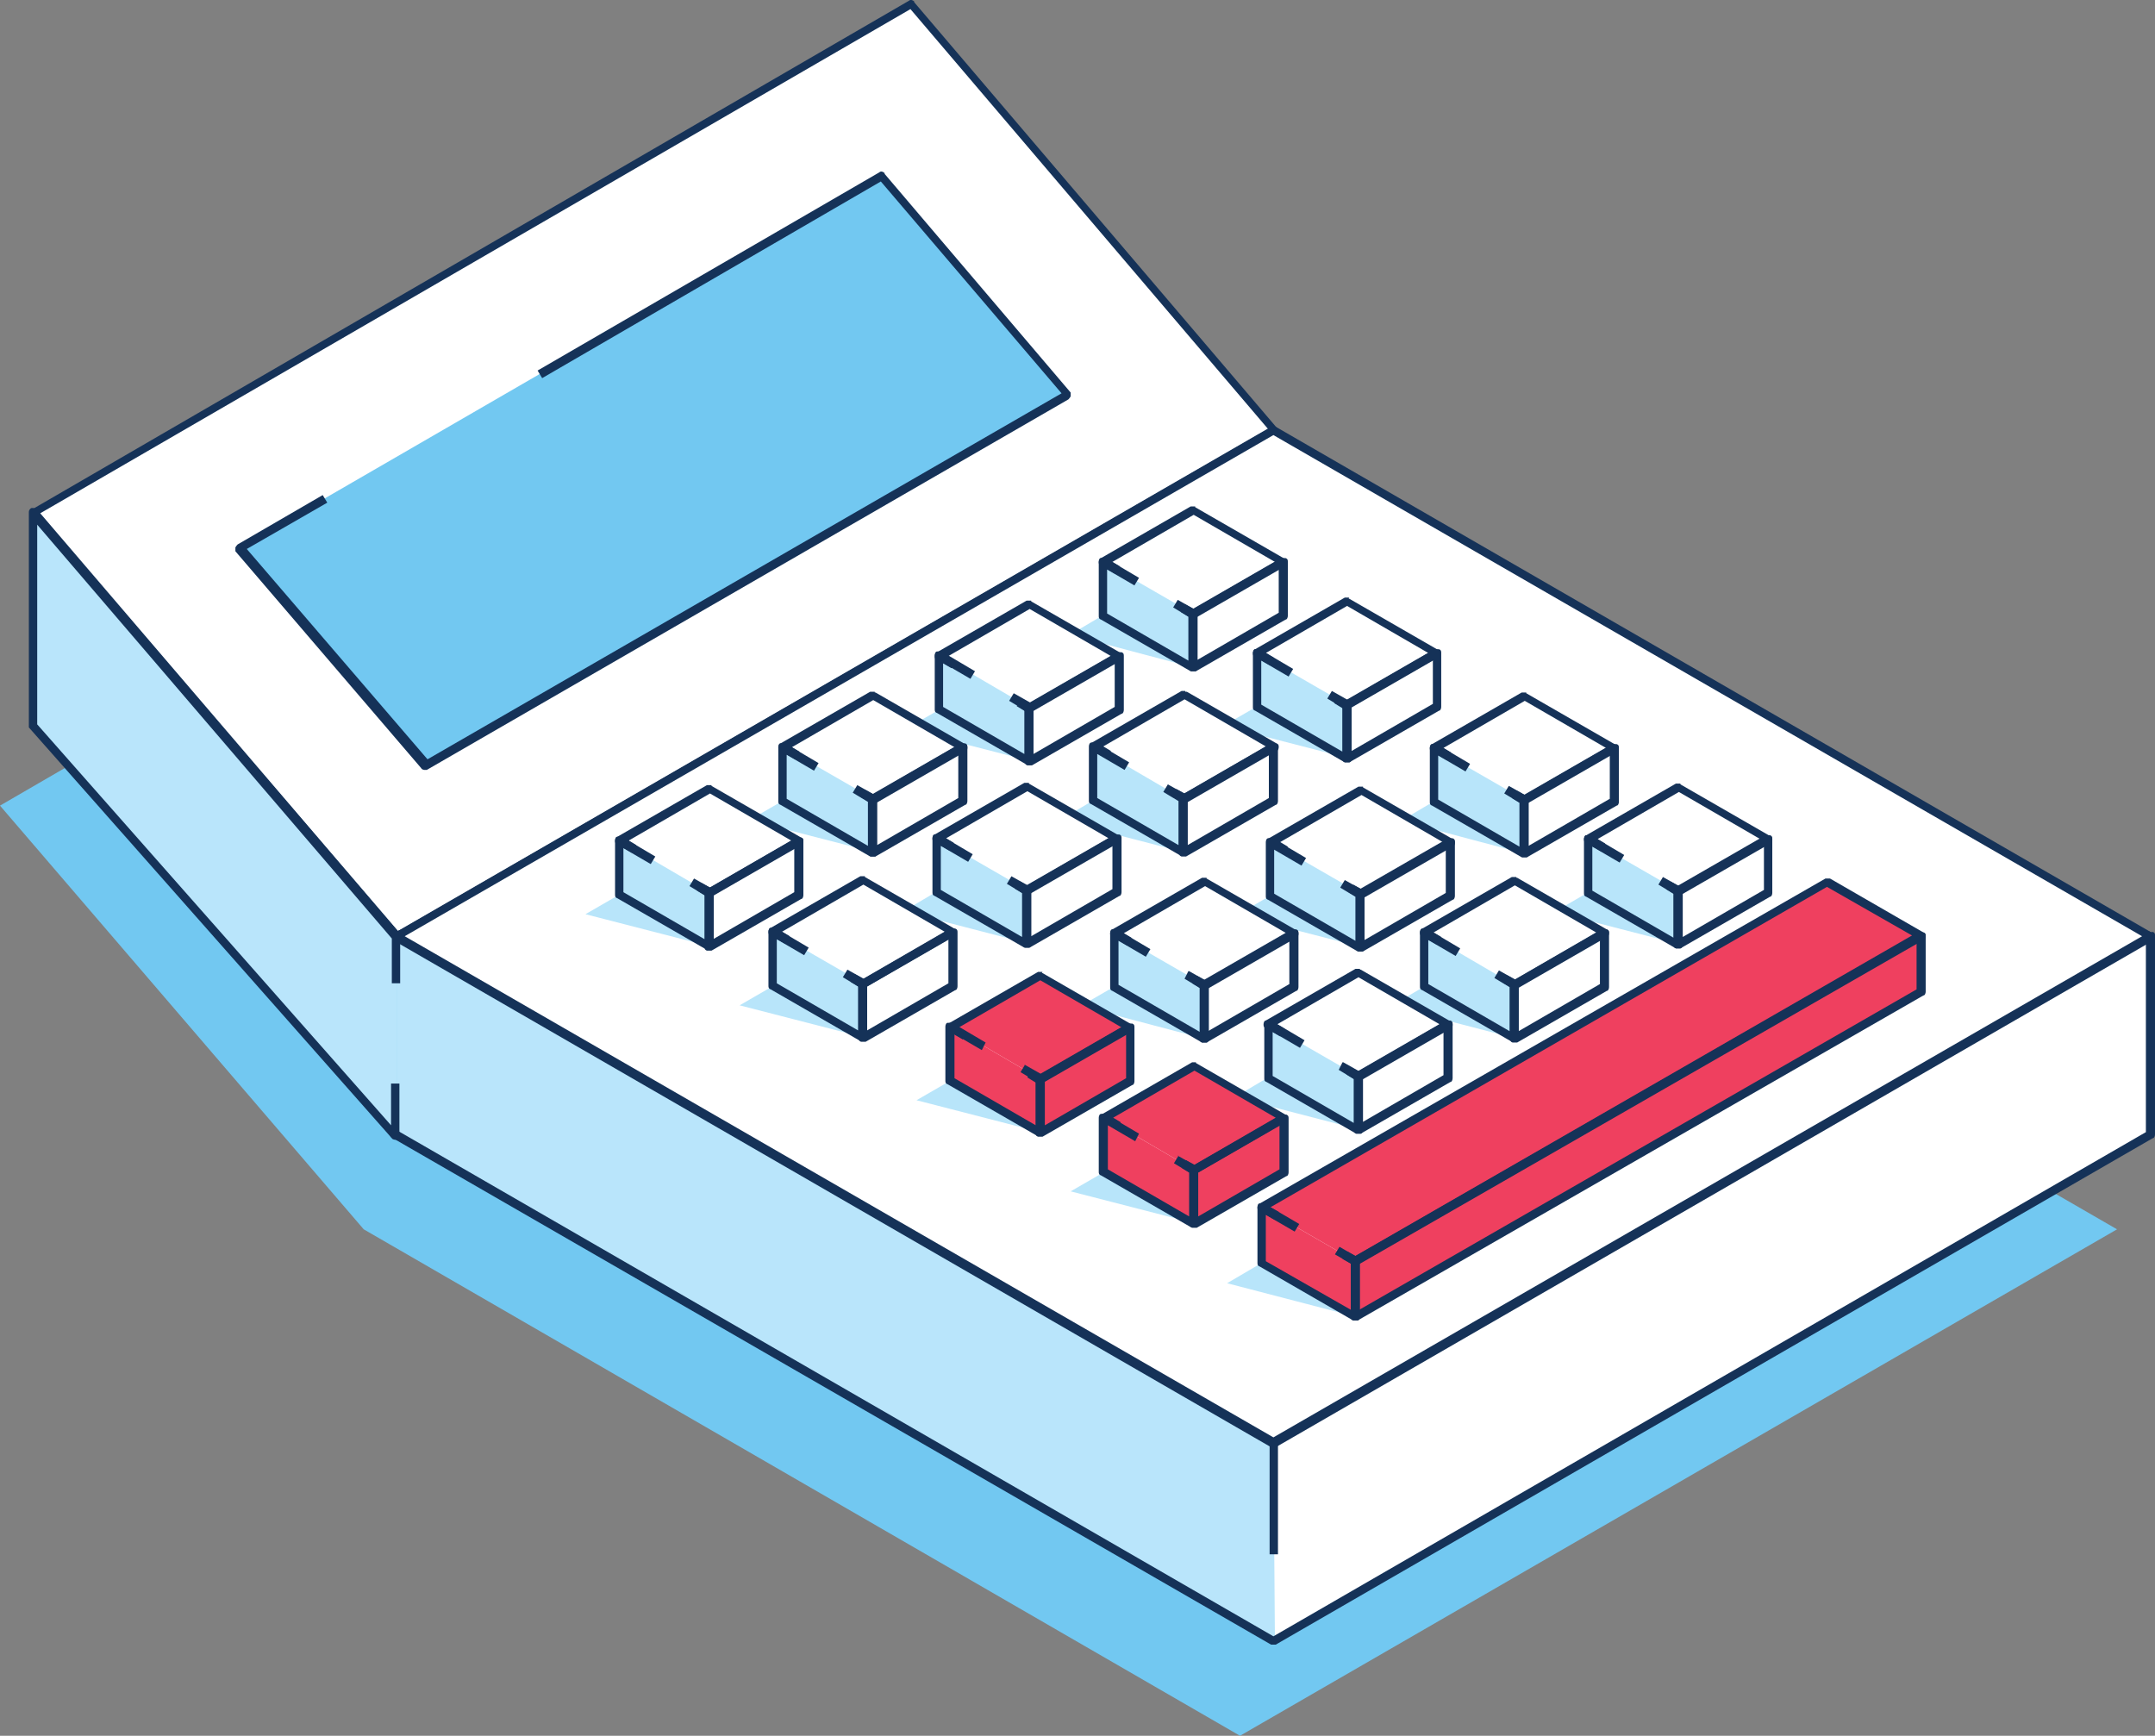 <?xml version="1.0" encoding="UTF-8"?>
<svg id="Layer_1" xmlns="http://www.w3.org/2000/svg" version="1.1" viewBox="0 0 283.8 228.6">
  <rect x="0" y="0" width="283.8" height="228.6" fill="#808080" stroke="none"/>
  <!-- Generator: Adobe Illustrator 29.1.0, SVG Export Plug-In . SVG Version: 2.1.0 Build 142)  -->
  <defs>
    <style>
      .st0 {
        fill: #ef405f;
      }

      .st1 {
        fill: #72c8f1;
      }

      .st2 {
        fill: #fff;
      }

      .st3 {
        fill: #b9e5fb;
      }

      .st4 {
        fill: #b8e5fa;
      }

      .st5 {
        fill: #153258;
      }
    </style>
  </defs>
  <polygon class="st1" points="115.5 39.1 0 106.1 47.9 161.9 163.3 228.6 278.8 161.9 163.3 95.2 115.5 39.1"/>
  <polygon class="st2" points="4.4 67.5 52.3 123.3 167.7 56.6 119.9 .5 4.4 67.5"/>
  <polygon class="st1" points="31.6 72.1 56.1 100.7 140.6 51.9 116.1 23.2 31.6 72.1"/>
  <path class="st5" d="M116.5,22.8c-.2-.2-.5-.3-.7-.1l-45,26.1.6,1,44.6-25.9,23.8,27.9-83.5,48.2-23.8-27.7,10.6-6.1-.6-1-11.2,6.5c0,0-.2.2-.3.4,0,.2,0,.3,0,.5l24.5,28.6c0,.1.3.2.4.2h.3l84.5-48.8c0,0,.2-.2.3-.4,0-.2,0-.3,0-.5l-24.5-28.8h0Z"/>
  <path class="st5" d="M120.4.2c-.2-.2-.5-.3-.7-.1L4.2,67.1c0,0-.2.2-.3.4,0,.2,0,.3,0,.5l47.8,55.8c0,.1.3.2.4.2h.3l115.5-66.7c0,0,.2-.2.3-.4,0-.2,0-.3,0-.5L120.4.3h0ZM52.4,122.6L5.3,67.6,119.9,1.2l47.1,55.3L52.5,122.6h0Z"/>
  <g>
    <polygon class="st2" points="52.3 123.3 52.3 149.5 167.7 216.2 283.2 149.5 283.2 123.3 167.7 82.8 52.3 123.3"/>
    <polygon class="st3" points="52.3 123.3 52.3 149.5 167.9 216.2 167.7 190 52.3 123.3"/>
    <path class="st5" d="M283.4,122.8l-115.5-40.5h-.4l-116,40.6.4,1,115.8-40.6,114.9,40.3v25.5l-114.9,66.4-115.7-66.8-.6,1,116,66.9h.6l115.5-66.7c.2,0,.3-.3.3-.5v-26.2c0-.2,0-.4-.4-.5h0Z"/>
    <polygon class="st2" points="52.3 123.3 167.7 190 283.2 123.3 167.7 56.6 52.3 123.3"/>
    <path class="st5" d="M168,56.2h-.6L51.9,122.9c-.2,0-.3.3-.3.5s0,.4.3.5l115.5,66.7h.6l115.5-66.7c.2,0,.3-.3.3-.5s0-.4-.3-.5l-115.5-66.7h0ZM167.7,189.3L53.3,123.3l114.4-66,114.4,66-114.4,66Z"/>
    <rect class="st5" x="167.2" y="189.4" width="1.1" height="15.3"/>
  </g>
  <g>
    <g>
      <g>
        <polygon class="st4" points="161.1 95.6 177.4 99.8 165.6 93 161.1 95.6"/>
        <g>
          <g>
            <polygon class="st2" points="165.6 86 177.4 92.8 189.2 86 177.4 79.2 165.6 86"/>
            <polygon class="st4" points="165.6 93 177.4 99.8 177.4 92.8 165.6 86 165.6 93"/>
            <polygon class="st2" points="177.4 99.8 189.2 93 189.2 86 177.4 92.8 177.4 99.8"/>
          </g>
          <g>
            <path class="st5" d="M177.7,78.7h-.6l-11.8,6.8c-.2,0-.3.3-.3.5s0,.4.3.5l1.9,1.1.5-1-1-.6,10.7-6.2,10.7,6.2-10.7,6.2-1.1-.6-.6,1,1.3.8h.6l11.8-6.8c.2,0,.3-.3.3-.5s0-.4-.3-.5l-11.8-6.8h0Z"/>
            <path class="st5" d="M175.4,91l-.6,1,2,1.2v5.8l-10.7-6.2v-5.8l3.6,2.1.6-1-4.4-2.6h-.6c-.2,0-.3.3-.3.5v7.1c0,.2,0,.4.3.5l11.8,6.8h.6c.2,0,.3-.3.3-.5v-7.1c0-.2,0-.4-.3-.5l-2.3-1.3h0Z"/>
            <path class="st5" d="M188.9,85.5l-11.8,6.8c-.2,0-.3.3-.3.5v7.1c0,.2,0,.4.3.5h.6l11.8-6.8c.2,0,.3-.3.3-.5v-7.1c0-.2,0-.4-.3-.5h-.6ZM188.7,92.7l-10.7,6.2v-5.8l10.7-6.2v5.8Z"/>
          </g>
        </g>
      </g>
      <g>
        <polygon class="st4" points="139.6 108 155.8 112.2 144 105.4 139.6 108"/>
        <g>
          <g>
            <polygon class="st2" points="144 98.3 155.8 105.2 167.6 98.3 155.8 91.5 144 98.3"/>
            <polygon class="st4" points="144 105.4 155.8 112.2 155.8 105.2 144 98.3 144 105.4"/>
            <polygon class="st2" points="155.8 112.2 167.6 105.4 167.6 98.3 155.8 105.2 155.8 112.2"/>
          </g>
          <g>
            <path class="st5" d="M156.1,91h-.5l-11.8,6.8c-.2,0-.3.3-.3.5s0,.4.3.5l1.9,1.1.6-1-1-.6,10.7-6.2,10.7,6.2-10.7,6.2-1.1-.6-.5,1,1.3.8h.6l11.8-6.8c.2,0,.3-.3.3-.5s0-.4-.3-.5l-11.8-6.8h-.2Z"/>
            <path class="st5" d="M153.8,103.3l-.6,1,2,1.2v5.8l-10.7-6.2v-5.8l3.6,2.1.6-1-4.4-2.6h-.6c-.2,0-.3.3-.3.5v7.1c0,.2,0,.4.3.5l11.8,6.8h.6c.2,0,.3-.3.3-.5v-7.1c0-.2,0-.4-.3-.5l-2.3-1.3h0Z"/>
            <path class="st5" d="M167.4,97.9l-11.8,6.8c-.2,0-.3.3-.3.5v7.1c0,.2,0,.4.3.5h.6l11.8-6.8c.2,0,.3-.3.3-.5v-7.1c0-.2,0-.4-.3-.5h-.6ZM167.1,105.1l-10.7,6.2v-5.8l10.7-6.2v5.8Z"/>
          </g>
        </g>
      </g>
      <g>
        <polygon class="st4" points="140.9 83.6 157.1 87.9 145.3 81 140.9 83.6"/>
        <g>
          <g>
            <polygon class="st2" points="145.3 74 157.1 80.8 168.9 74 157.1 67.2 145.3 74"/>
            <polygon class="st4" points="145.3 81 157.1 87.9 157.1 80.8 145.3 74 145.3 81"/>
            <polygon class="st2" points="157.1 87.9 168.9 81 168.9 74 157.1 80.8 157.1 87.9"/>
          </g>
          <g>
            <path class="st5" d="M157.4,66.7h-.6l-11.8,6.8c-.2,0-.3.3-.3.5s0,.4.3.5l1.9,1.1.6-1-1-.6,10.7-6.2,10.7,6.2-10.7,6.2-1.1-.6-.6,1,1.3.8h.6l11.8-6.8c.2,0,.3-.3.3-.5s0-.4-.3-.5l-11.8-6.8h0Z"/>
            <path class="st5" d="M155.1,79l-.6,1,2,1.2v5.8l-10.7-6.2v-5.8l3.6,2.1.6-1-4.4-2.6h-.6c-.2,0-.3.3-.3.5v7.1c0,.2,0,.4.3.5l11.8,6.8h.6c.2,0,.3-.3.3-.5v-7.1c0-.2,0-.4-.3-.5l-2.3-1.3h0Z"/>
            <path class="st5" d="M168.7,73.5l-11.8,6.8c-.2,0-.3.3-.3.5v7.1c0,.2,0,.4.3.5h.6l11.8-6.8c.2,0,.3-.3.3-.5v-7.1c0-.2,0-.4-.3-.5h-.6ZM168.4,80.7l-10.7,6.2v-5.8l10.7-6.2v5.8Z"/>
          </g>
        </g>
      </g>
      <g>
        <polygon class="st4" points="119.3 96 135.6 100.2 123.8 93.4 119.3 96"/>
        <g>
          <g>
            <polygon class="st2" points="123.8 86.3 135.6 93.2 147.4 86.3 135.6 79.5 123.8 86.3"/>
            <polygon class="st4" points="123.8 93.4 135.6 100.2 135.6 93.2 123.8 86.3 123.8 93.4"/>
            <polygon class="st2" points="135.6 100.2 147.4 93.4 147.4 86.3 135.6 93.2 135.6 100.2"/>
          </g>
          <g>
            <path class="st5" d="M135.8,79.1h-.6l-11.8,6.8c-.2,0-.3.3-.3.5s0,.4.3.5l1.9,1.1.6-1-1-.6,10.7-6.2,10.7,6.2-10.7,6.2-1.1-.6-.6,1,1.3.8h.6l11.8-6.8c.2,0,.3-.3.3-.5s0-.4-.3-.5l-11.8-6.8h0Z"/>
            <path class="st5" d="M133.5,91.3l-.6,1,2,1.2v5.8l-10.7-6.2v-5.8l3.6,2.1.6-1-4.4-2.6h-.6c-.2,0-.3.3-.3.5v7.1c0,.2,0,.4.3.5l11.8,6.8h.6c.2,0,.3-.3.3-.5v-7.1c0-.2,0-.4-.3-.5l-2.3-1.3h0Z"/>
            <path class="st5" d="M147.1,85.9l-11.8,6.8c-.2,0-.3.3-.3.5v7.1c0,.2,0,.4.3.5h.6l11.8-6.8c.2,0,.3-.3.3-.5v-7.1c0-.2,0-.4-.3-.5h-.6ZM146.8,93.1l-10.7,6.2v-5.8l10.7-6.2v5.8Z"/>
          </g>
        </g>
      </g>
      <g>
        <polygon class="st4" points="119 120 135.2 124.2 123.4 117.4 119 120"/>
        <g>
          <g>
            <polygon class="st2" points="123.4 110.4 135.2 117.2 147 110.4 135.2 103.6 123.4 110.4"/>
            <polygon class="st4" points="123.4 117.4 135.2 124.2 135.2 117.2 123.4 110.4 123.4 117.4"/>
            <polygon class="st2" points="135.2 124.2 147 117.4 147 110.4 135.2 117.2 135.2 124.2"/>
          </g>
          <g>
            <path class="st5" d="M135.5,103.1h-.6l-11.8,6.8c-.2,0-.3.3-.3.5s0,.4.3.5l1.9,1.1.6-1-1-.6,10.7-6.2,10.7,6.2-10.7,6.2-1.1-.6-.6,1,1.3.8h.6l11.8-6.8c.2,0,.3-.3.3-.5s0-.4-.3-.5l-11.8-6.8h0Z"/>
            <path class="st5" d="M133.2,115.4l-.6,1,2,1.2v5.8l-10.7-6.2v-5.8l3.6,2.1.6-1-4.4-2.6h-.6c-.2,0-.3.3-.3.5v7.1c0,.2,0,.4.3.5l11.8,6.8h.6c.2,0,.3-.3.3-.5v-7.1c0-.2,0-.4-.3-.5l-2.3-1.3h0Z"/>
            <path class="st5" d="M146.8,109.9l-11.8,6.8c-.2,0-.3.3-.3.5v7.1c0,.2,0,.4.3.5h.6l11.8-6.8c.2,0,.3-.3.3-.5v-7.1c0-.2,0-.4-.3-.5h-.6ZM146.5,117.1l-10.7,6.2v-5.8l10.7-6.2v5.8h0Z"/>
          </g>
        </g>
      </g>
      <g>
        <polygon class="st4" points="97.4 132.4 113.7 136.6 101.9 129.8 97.4 132.4"/>
        <g>
          <g>
            <polygon class="st2" points="101.9 122.7 113.7 129.5 125.5 122.7 113.7 115.9 101.9 122.7"/>
            <polygon class="st4" points="101.9 129.8 113.7 136.6 113.7 129.5 101.9 122.7 101.9 129.8"/>
            <polygon class="st2" points="113.7 136.6 125.5 129.8 125.5 122.7 113.7 129.5 113.7 136.6"/>
          </g>
          <g>
            <path class="st5" d="M113.9,115.4h-.6l-11.8,6.8c-.2,0-.3.3-.3.5s0,.4.3.5l1.9,1.1.6-1-1-.6,10.7-6.2,10.7,6.2-10.7,6.2-1.1-.6-.6,1,1.3.8h.6l11.8-6.8c.2,0,.3-.3.3-.5s0-.4-.3-.5l-11.8-6.8h0Z"/>
            <path class="st5" d="M111.6,127.7l-.6,1,2,1.2v5.8l-10.7-6.2v-5.8l3.6,2.1.6-1-4.4-2.6h-.6c-.2,0-.3.3-.3.5v7.1c0,.2,0,.4.3.5l11.8,6.8h.6c.2,0,.3-.3.3-.5v-7.1c0-.2,0-.4-.3-.5l-2.3-1.3h0Z"/>
            <path class="st5" d="M125.2,122.3l-11.8,6.8c-.2,0-.3.3-.3.5v7.1c0,.2,0,.4.3.5h.6l11.8-6.8c.2,0,.3-.3.3-.5v-7.1c0-.2,0-.4-.3-.5h-.6ZM124.9,129.5l-10.7,6.2v-5.8l10.7-6.2v5.8Z"/>
          </g>
        </g>
      </g>
      <g>
        <polygon class="st4" points="98.7 108 115 112.2 103.2 105.4 98.7 108"/>
        <g>
          <g>
            <polygon class="st2" points="103.2 98.4 115 105.2 126.8 98.4 115 91.6 103.2 98.4"/>
            <polygon class="st4" points="103.2 105.4 115 112.2 115 105.2 103.2 98.4 103.2 105.4"/>
            <polygon class="st2" points="115 112.2 126.8 105.4 126.8 98.4 115 105.2 115 112.2"/>
          </g>
          <g>
            <path class="st5" d="M115.2,91.1h-.6l-11.8,6.8c-.2,0-.3.3-.3.5s0,.4.3.5l1.9,1.1.6-1-1-.6,10.7-6.2,10.7,6.2-10.7,6.2-1.1-.6-.5,1,1.3.8h.6l11.8-6.8c.2,0,.3-.3.3-.5s0-.4-.3-.5l-11.8-6.8h-.1Z"/>
            <path class="st5" d="M112.9,103.4l-.6,1,2,1.2v5.8l-10.7-6.2v-5.8l3.6,2.1.6-1-4.4-2.6h-.6c-.2,0-.3.3-.3.5v7.1c0,.2,0,.4.3.5l11.8,6.8h.6c.2,0,.3-.3.3-.5v-7.1c0-.2,0-.4-.3-.5l-2.3-1.3h0Z"/>
            <path class="st5" d="M126.5,97.9l-11.8,6.8c-.2,0-.3.3-.3.5v7.1c0,.2,0,.4.3.5h.6l11.8-6.8c.2,0,.3-.3.3-.5v-7.1c0-.2,0-.4-.3-.5h-.6ZM126.2,105.1l-10.7,6.2v-5.8l10.7-6.2v5.8Z"/>
          </g>
        </g>
      </g>
      <g>
        <polygon class="st4" points="77.1 120.4 93.4 124.6 81.6 117.8 77.1 120.4"/>
        <g>
          <g>
            <polygon class="st2" points="81.6 110.7 93.4 117.6 105.2 110.7 93.4 103.9 81.6 110.7"/>
            <polygon class="st4" points="81.6 117.8 93.4 124.6 93.4 117.6 81.6 110.7 81.6 117.8"/>
            <polygon class="st2" points="93.4 124.6 105.2 117.8 105.2 110.7 93.4 117.6 93.4 124.6"/>
          </g>
          <g>
            <path class="st5" d="M93.7,103.4h-.6l-11.8,6.8c-.2,0-.3.3-.3.5s0,.4.3.5l1.9,1.1.6-1-1-.6,10.7-6.2,10.7,6.2-10.7,6.2-1.1-.6-.6,1,1.3.8h.6l11.8-6.8c.2,0,.3-.3.3-.5s0-.4-.3-.5l-11.8-6.8h0Z"/>
            <path class="st5" d="M91.4,115.7l-.6,1,2,1.2v5.8l-10.7-6.2v-5.8l3.6,2.1.6-1-4.4-2.6h-.6c-.2,0-.3.3-.3.5v7.1c0,.2,0,.4.3.5l11.8,6.8h.6c.2,0,.3-.3.3-.5v-7.1c0-.2,0-.4-.3-.5l-2.3-1.3h0Z"/>
            <path class="st5" d="M104.9,110.3l-11.8,6.8c-.2,0-.3.3-.3.5v7.1c0,.2,0,.4.3.5h.6l11.8-6.8c.2,0,.3-.3.3-.5v-7.1c0-.2,0-.4-.3-.5h-.6ZM104.6,117.5l-10.7,6.2v-5.8l10.7-6.2v5.8h0Z"/>
          </g>
        </g>
      </g>
    </g>
    <g>
      <g>
        <polygon class="st4" points="204.7 120.1 221 124.3 209.2 117.5 204.7 120.1"/>
        <g>
          <g>
            <polygon class="st2" points="209.2 110.5 221 117.3 232.8 110.5 221 103.7 209.2 110.5"/>
            <polygon class="st4" points="209.2 117.5 221 124.3 221 117.3 209.2 110.5 209.2 117.5"/>
            <polygon class="st2" points="221 124.3 232.8 117.5 232.8 110.5 221 117.3 221 124.3"/>
          </g>
          <g>
            <path class="st5" d="M221.3,103.2h-.6l-11.8,6.8c-.2,0-.3.3-.3.5s0,.4.3.5l1.9,1.1.6-1-1-.6,10.7-6.2,10.7,6.2-10.7,6.2-1.1-.6-.6,1,1.3.8h.6l11.8-6.8c.2,0,.3-.3.3-.5s0-.4-.3-.5l-11.8-6.8h0Z"/>
            <path class="st5" d="M219,115.5l-.6,1,2,1.2v5.8l-10.7-6.2v-5.8l3.6,2.1.6-1-4.4-2.6h-.6c-.2,0-.3.3-.3.5v7.1c0,.2,0,.4.3.5l11.8,6.8h.6c.2,0,.3-.3.3-.5v-7.1c0-.2,0-.4-.3-.5l-2.3-1.3h0Z"/>
            <path class="st5" d="M232.5,110l-11.8,6.8c-.2,0-.3.3-.3.5v7.1c0,.2,0,.4.3.5h.6l11.8-6.8c.2,0,.3-.3.3-.5v-7.1c0-.2,0-.4-.3-.5h-.6ZM232.3,117.2l-10.7,6.2v-5.8l10.7-6.2v5.8h0Z"/>
          </g>
        </g>
      </g>
      <g>
        <polygon class="st4" points="183.2 132.5 199.4 136.7 187.6 129.9 183.2 132.5"/>
        <g>
          <g>
            <polygon class="st2" points="187.6 122.8 199.4 129.7 211.2 122.8 199.4 116 187.6 122.8"/>
            <polygon class="st4" points="187.6 129.9 199.4 136.7 199.4 129.7 187.6 122.8 187.6 129.9"/>
            <polygon class="st2" points="199.4 136.7 211.2 129.9 211.2 122.8 199.4 129.7 199.4 136.7"/>
          </g>
          <g>
            <path class="st5" d="M199.7,115.5h-.6l-11.8,6.8c-.2,0-.3.3-.3.5s0,.4.3.5l1.9,1.1.6-1-1-.6,10.7-6.2,10.7,6.2-10.7,6.2-1.1-.6-.5,1,1.3.8h.6l11.8-6.8c.2,0,.3-.3.3-.5s0-.4-.3-.5l-11.8-6.8h-.1Z"/>
            <path class="st5" d="M197.4,127.8l-.6,1,2,1.2v5.8l-10.7-6.2v-5.8l3.6,2.1.6-1-4.4-2.6h-.6c-.2,0-.3.3-.3.5v7.1c0,.2,0,.4.3.5l11.8,6.8h.6c.2,0,.3-.3.3-.5v-7.1c0-.2,0-.4-.3-.5l-2.3-1.3h0Z"/>
            <path class="st5" d="M211,122.4l-11.8,6.8c-.2,0-.3.3-.3.5v7.1c0,.2,0,.4.3.5h.6l11.8-6.8c.2,0,.3-.3.3-.5v-7.1c0-.2,0-.4-.3-.5h-.6ZM210.7,129.6l-10.7,6.2v-5.8l10.7-6.2v5.8Z"/>
          </g>
        </g>
      </g>
      <g>
        <polygon class="st4" points="184.5 108.1 200.7 112.4 188.9 105.5 184.5 108.1"/>
        <g>
          <g>
            <polygon class="st2" points="188.9 98.5 200.7 105.3 212.6 98.5 200.7 91.7 188.9 98.5"/>
            <polygon class="st4" points="188.9 105.5 200.7 112.4 200.7 105.3 188.9 98.5 188.9 105.5"/>
            <polygon class="st2" points="200.7 112.4 212.6 105.5 212.6 98.5 200.7 105.3 200.7 112.4"/>
          </g>
          <g>
            <path class="st5" d="M201,91.2h-.6l-11.8,6.8c-.2,0-.3.3-.3.5s0,.4.3.5l1.9,1.1.6-1-1-.6,10.7-6.2,10.7,6.2-10.7,6.2-1.1-.6-.6,1,1.3.8h.6l11.8-6.8c.2,0,.3-.3.3-.5s0-.4-.3-.5l-11.8-6.8h0Z"/>
            <path class="st5" d="M198.7,103.5l-.6,1,2,1.2v5.8l-10.7-6.2v-5.8l3.6,2.1.6-1-4.4-2.6h-.6c-.2,0-.3.3-.3.5v7.1c0,.2,0,.4.3.5l11.8,6.8h.6c.2,0,.3-.3.3-.5v-7.1c0-.2,0-.4-.3-.5l-2.3-1.3h0Z"/>
            <path class="st5" d="M212.3,98l-11.8,6.8c-.2,0-.3.3-.3.5v7.1c0,.2,0,.4.3.5h.6l11.8-6.8c.2,0,.3-.3.3-.5v-7.1c0-.2,0-.4-.3-.5h-.6ZM212,105.2l-10.7,6.2v-5.8l10.7-6.2v5.8Z"/>
          </g>
        </g>
      </g>
      <g>
        <polygon class="st4" points="162.9 120.5 179.2 124.7 167.4 117.9 162.9 120.5"/>
        <g>
          <g>
            <polygon class="st2" points="167.4 110.9 179.2 117.7 191 110.9 179.2 104 167.4 110.9"/>
            <polygon class="st4" points="167.4 117.9 179.2 124.7 179.2 117.7 167.4 110.9 167.4 117.9"/>
            <polygon class="st2" points="179.2 124.7 191 117.9 191 110.9 179.2 117.7 179.2 124.7"/>
          </g>
          <g>
            <path class="st5" d="M179.5,103.6h-.6l-11.8,6.8c-.2,0-.3.3-.3.5s0,.4.3.5l1.9,1.1.6-1-1-.6,10.7-6.2,10.7,6.2-10.7,6.2-1.1-.6-.6,1,1.3.8h.6l11.8-6.8c.2,0,.3-.3.3-.5s0-.4-.3-.5l-11.8-6.8h0Z"/>
            <path class="st5" d="M177.1,115.9l-.6,1,2,1.2v5.8l-10.7-6.2v-5.8l3.6,2.1.6-1-4.4-2.6h-.6c-.2,0-.3.3-.3.5v7.1c0,.2,0,.4.3.5l11.8,6.8h.6c.2,0,.3-.3.3-.5v-7.1c0-.2,0-.4-.3-.5l-2.3-1.3h0Z"/>
            <path class="st5" d="M190.7,110.4l-11.8,6.8c-.2,0-.3.3-.3.5v7.1c0,.2,0,.4.3.5h.6l11.8-6.8c.2,0,.3-.3.3-.5v-7.1c0-.2,0-.4-.3-.5h-.6ZM190.4,117.6l-10.7,6.2v-5.8l10.7-6.2v5.8h0Z"/>
          </g>
        </g>
      </g>
      <g>
        <polygon class="st4" points="162.6 144.5 178.8 148.7 167 141.9 162.6 144.5"/>
        <g>
          <g>
            <polygon class="st2" points="167 134.9 178.8 141.7 190.6 134.9 178.8 128.1 167 134.9"/>
            <polygon class="st4" points="167 141.9 178.8 148.7 178.8 141.7 167 134.9 167 141.9"/>
            <polygon class="st2" points="178.8 148.7 190.6 141.9 190.6 134.9 178.8 141.7 178.8 148.7"/>
          </g>
          <g>
            <path class="st5" d="M179.1,127.6h-.6l-11.8,6.8c-.2,0-.3.3-.3.5s0,.4.3.5l1.9,1.1.6-1-1-.6,10.7-6.2,10.7,6.2-10.7,6.2-1.1-.6-.5,1,1.3.8h.6l11.8-6.8c.2,0,.3-.3.3-.5s0-.4-.3-.5l-11.8-6.8h-.1Z"/>
            <path class="st5" d="M176.8,139.9l-.5,1,2,1.2v5.8l-10.7-6.2v-5.8l3.6,2.1.6-1-4.4-2.6h-.6c-.2,0-.3.3-.3.5v7.1c0,.2,0,.4.3.5l11.8,6.8h.6c.2,0,.3-.3.3-.5v-7.1c0-.2,0-.4-.3-.5l-2.3-1.3h0Z"/>
            <path class="st5" d="M190.4,134.4l-11.8,6.8c-.2,0-.3.3-.3.5v7.1c0,.2,0,.4.3.5h.6l11.8-6.8c.2,0,.3-.3.3-.5v-7.1c0-.2,0-.4-.3-.5h-.6ZM190.1,141.6l-10.7,6.2v-5.8l10.7-6.2v5.8Z"/>
          </g>
        </g>
      </g>
      <g>
        <polygon class="st4" points="141 156.9 157.3 161.1 145.5 154.3 141 156.9"/>
        <g>
          <g>
            <polygon class="st0" points="145.5 147.2 157.3 154.1 169.1 147.2 157.3 140.4 145.5 147.2"/>
            <polygon class="st0" points="145.5 154.3 157.3 161.1 157.3 154.1 145.5 147.2 145.5 154.3"/>
            <polygon class="st0" points="157.3 161.1 169.1 154.3 169.1 147.2 157.3 154.1 157.3 161.1"/>
          </g>
          <g>
            <path class="st5" d="M157.5,139.9h-.5l-11.8,6.8c-.2,0-.3.3-.3.5s0,.4.3.5l1.9,1.1.5-1-1-.6,10.7-6.2,10.7,6.2-10.7,6.2-1.1-.6-.6,1,1.3.8h.6l11.8-6.8c.2,0,.3-.3.3-.5s0-.4-.3-.5l-11.8-6.8h0Z"/>
            <path class="st5" d="M155.2,152.2l-.6,1,2,1.2v5.8l-10.7-6.2v-5.8l3.6,2.1.5-1-4.4-2.6h-.6c-.2,0-.3.3-.3.5v7.1c0,.2,0,.4.3.5l11.8,6.8h.6c.2,0,.3-.3.3-.5v-7.1c0-.2,0-.4-.3-.5l-2.3-1.3h.1Z"/>
            <path class="st5" d="M168.8,146.8l-11.8,6.8c-.2,0-.3.3-.3.5v7.1c0,.2,0,.4.3.5h.6l11.8-6.8c.2,0,.3-.3.3-.5v-7.1c0-.2,0-.4-.3-.5h-.6ZM168.5,154l-10.7,6.2v-5.8l10.7-6.2v5.8Z"/>
          </g>
        </g>
      </g>
      <g>
        <polygon class="st4" points="142.3 132.5 158.6 136.8 146.8 129.9 142.3 132.5"/>
        <g>
          <g>
            <polygon class="st2" points="146.8 122.9 158.6 129.7 170.4 122.9 158.6 116.1 146.8 122.9"/>
            <polygon class="st4" points="146.8 129.9 158.6 136.8 158.6 129.7 146.8 122.9 146.8 129.9"/>
            <polygon class="st2" points="158.6 136.8 170.4 129.9 170.4 122.9 158.6 129.7 158.6 136.8"/>
          </g>
          <g>
            <path class="st5" d="M158.9,115.6h-.6l-11.8,6.8c-.2,0-.3.3-.3.5s0,.4.3.5l1.9,1.1.6-1-1-.6,10.7-6.2,10.7,6.2-10.7,6.2-1.1-.6-.6,1,1.3.8h.6l11.8-6.8c.2,0,.3-.3.3-.5s0-.4-.3-.5l-11.8-6.8h0Z"/>
            <path class="st5" d="M156.5,127.9l-.5,1,2,1.2v5.8l-10.7-6.2v-5.8l3.6,2.1.6-1-4.4-2.6h-.6c-.2,0-.3.3-.3.5v7.1c0,.2,0,.4.3.5l11.8,6.8h.6c.2,0,.3-.3.3-.5v-7.1c0-.2,0-.4-.3-.5l-2.3-1.3h0Z"/>
            <path class="st5" d="M170.1,122.4l-11.8,6.8c-.2,0-.3.3-.3.5v7.1c0,.2,0,.4.3.5h.6l11.8-6.8c.2,0,.3-.3.3-.5v-7.1c0-.2,0-.4-.3-.5h-.6ZM169.8,129.6l-10.7,6.2v-5.8l10.7-6.2v5.8Z"/>
          </g>
        </g>
      </g>
      <g>
        <polygon class="st4" points="120.7 144.9 137 149.1 125.2 142.3 120.7 144.9"/>
        <g>
          <g>
            <polygon class="st0" points="125.2 135.2 137 142.1 148.8 135.2 137 128.4 125.2 135.2"/>
            <polygon class="st0" points="125.2 142.3 137 149.1 137 142.1 125.2 135.2 125.2 142.3"/>
            <polygon class="st0" points="137 149.1 148.8 142.3 148.8 135.2 137 142.1 137 149.1"/>
          </g>
          <g>
            <path class="st5" d="M137.3,128h-.6l-11.8,6.8c-.2,0-.3.3-.3.5s0,.4.3.5l1.9,1.1.5-1-1-.6,10.7-6.2,10.7,6.2-10.7,6.2-1.1-.6-.6,1,1.3.8h.6l11.8-6.8c.2,0,.3-.3.3-.5s0-.4-.3-.5l-11.8-6.8h0Z"/>
            <path class="st5" d="M135,140.2l-.6,1,2,1.2v5.8l-10.7-6.2v-5.8l3.6,2.1.5-1-4.4-2.6h-.6c-.2,0-.3.3-.3.5v7.1c0,.2,0,.4.3.5l11.8,6.8h.6c.2,0,.3-.3.3-.5v-7.1c0-.2,0-.4-.3-.5l-2.3-1.3h.1Z"/>
            <path class="st5" d="M148.5,134.8l-11.8,6.8c-.2,0-.3.3-.3.5v7.1c0,.2,0,.4.3.5h.6l11.8-6.8c.2,0,.3-.3.3-.5v-7.1c0-.2,0-.4-.3-.5h-.6ZM148.3,142l-10.7,6.2v-5.8l10.7-6.2v5.8Z"/>
          </g>
        </g>
      </g>
    </g>
    <g>
      <polygon class="st4" points="161.6 169 178.5 173.4 166.2 166.3 161.6 169"/>
      <g>
        <g>
          <polygon class="st0" points="166.2 159 178.5 166.1 253 123.3 240.7 116.2 166.2 159"/>
          <polygon class="st0" points="166.2 166.3 178.5 173.4 178.5 166.1 166.2 159 166.2 166.3"/>
          <polygon class="st0" points="178.5 173.4 253 130.6 253 123.3 178.5 166.1 178.5 173.4"/>
        </g>
        <g>
          <path class="st5" d="M241,115.7h-.6l-74.5,42.8c-.2,0-.3.3-.3.5s0,.4.3.5l1.9,1.1.6-1-1.1-.6,73.3-42.2,11.2,6.4-73.3,42.2-1.1-.6-.6,1,1.4.8h.6l74.5-42.8c.2,0,.3-.3.3-.5s0-.4-.3-.5l-12.3-7.1h0Z"/>
          <path class="st5" d="M176.4,164.2l-.6,1,2.1,1.2v6.1l-11.2-6.4v-6.1l3.8,2.2.6-1-4.6-2.7h-.6c-.2,0-.3.3-.3.5v7.3c0,.2,0,.4.3.5l12.3,7.1h.6c.2,0,.3-.3.3-.5v-7.3c0-.2,0-.4-.3-.5l-2.4-1.4h0Z"/>
          <path class="st5" d="M253.2,122.8h-.5l-74.5,42.8c-.2,0-.3.3-.3.5v7.3c0,.2,0,.4.3.5h.6l74.5-42.8c.2,0,.3-.3.3-.5v-7.3c0-.2,0-.4-.3-.5h0ZM252.4,130.3l-73.4,42.2v-6.1l73.4-42.2v6.1Z"/>
        </g>
      </g>
    </g>
  </g>
  <polygon class="st3" points="4.4 95.5 52.3 149.5 52.3 123.3 4.4 67.5 4.4 95.5"/>
  <path class="st5" d="M4.8,67.1c-.2-.2-.4-.2-.6-.2s-.4.3-.4.5v28c0,.1,0,.3,0,.4l47.8,54.1c0,.1.3.2.4.2h.2c.2,0,.4-.3.4-.5v-6.9h-1.1v5.5L4.9,95.4v-26.3l46.7,54.5v5.9h1.1v-6.1c0-.1,0-.3,0-.4L4.8,67.2h0Z"/>
</svg>